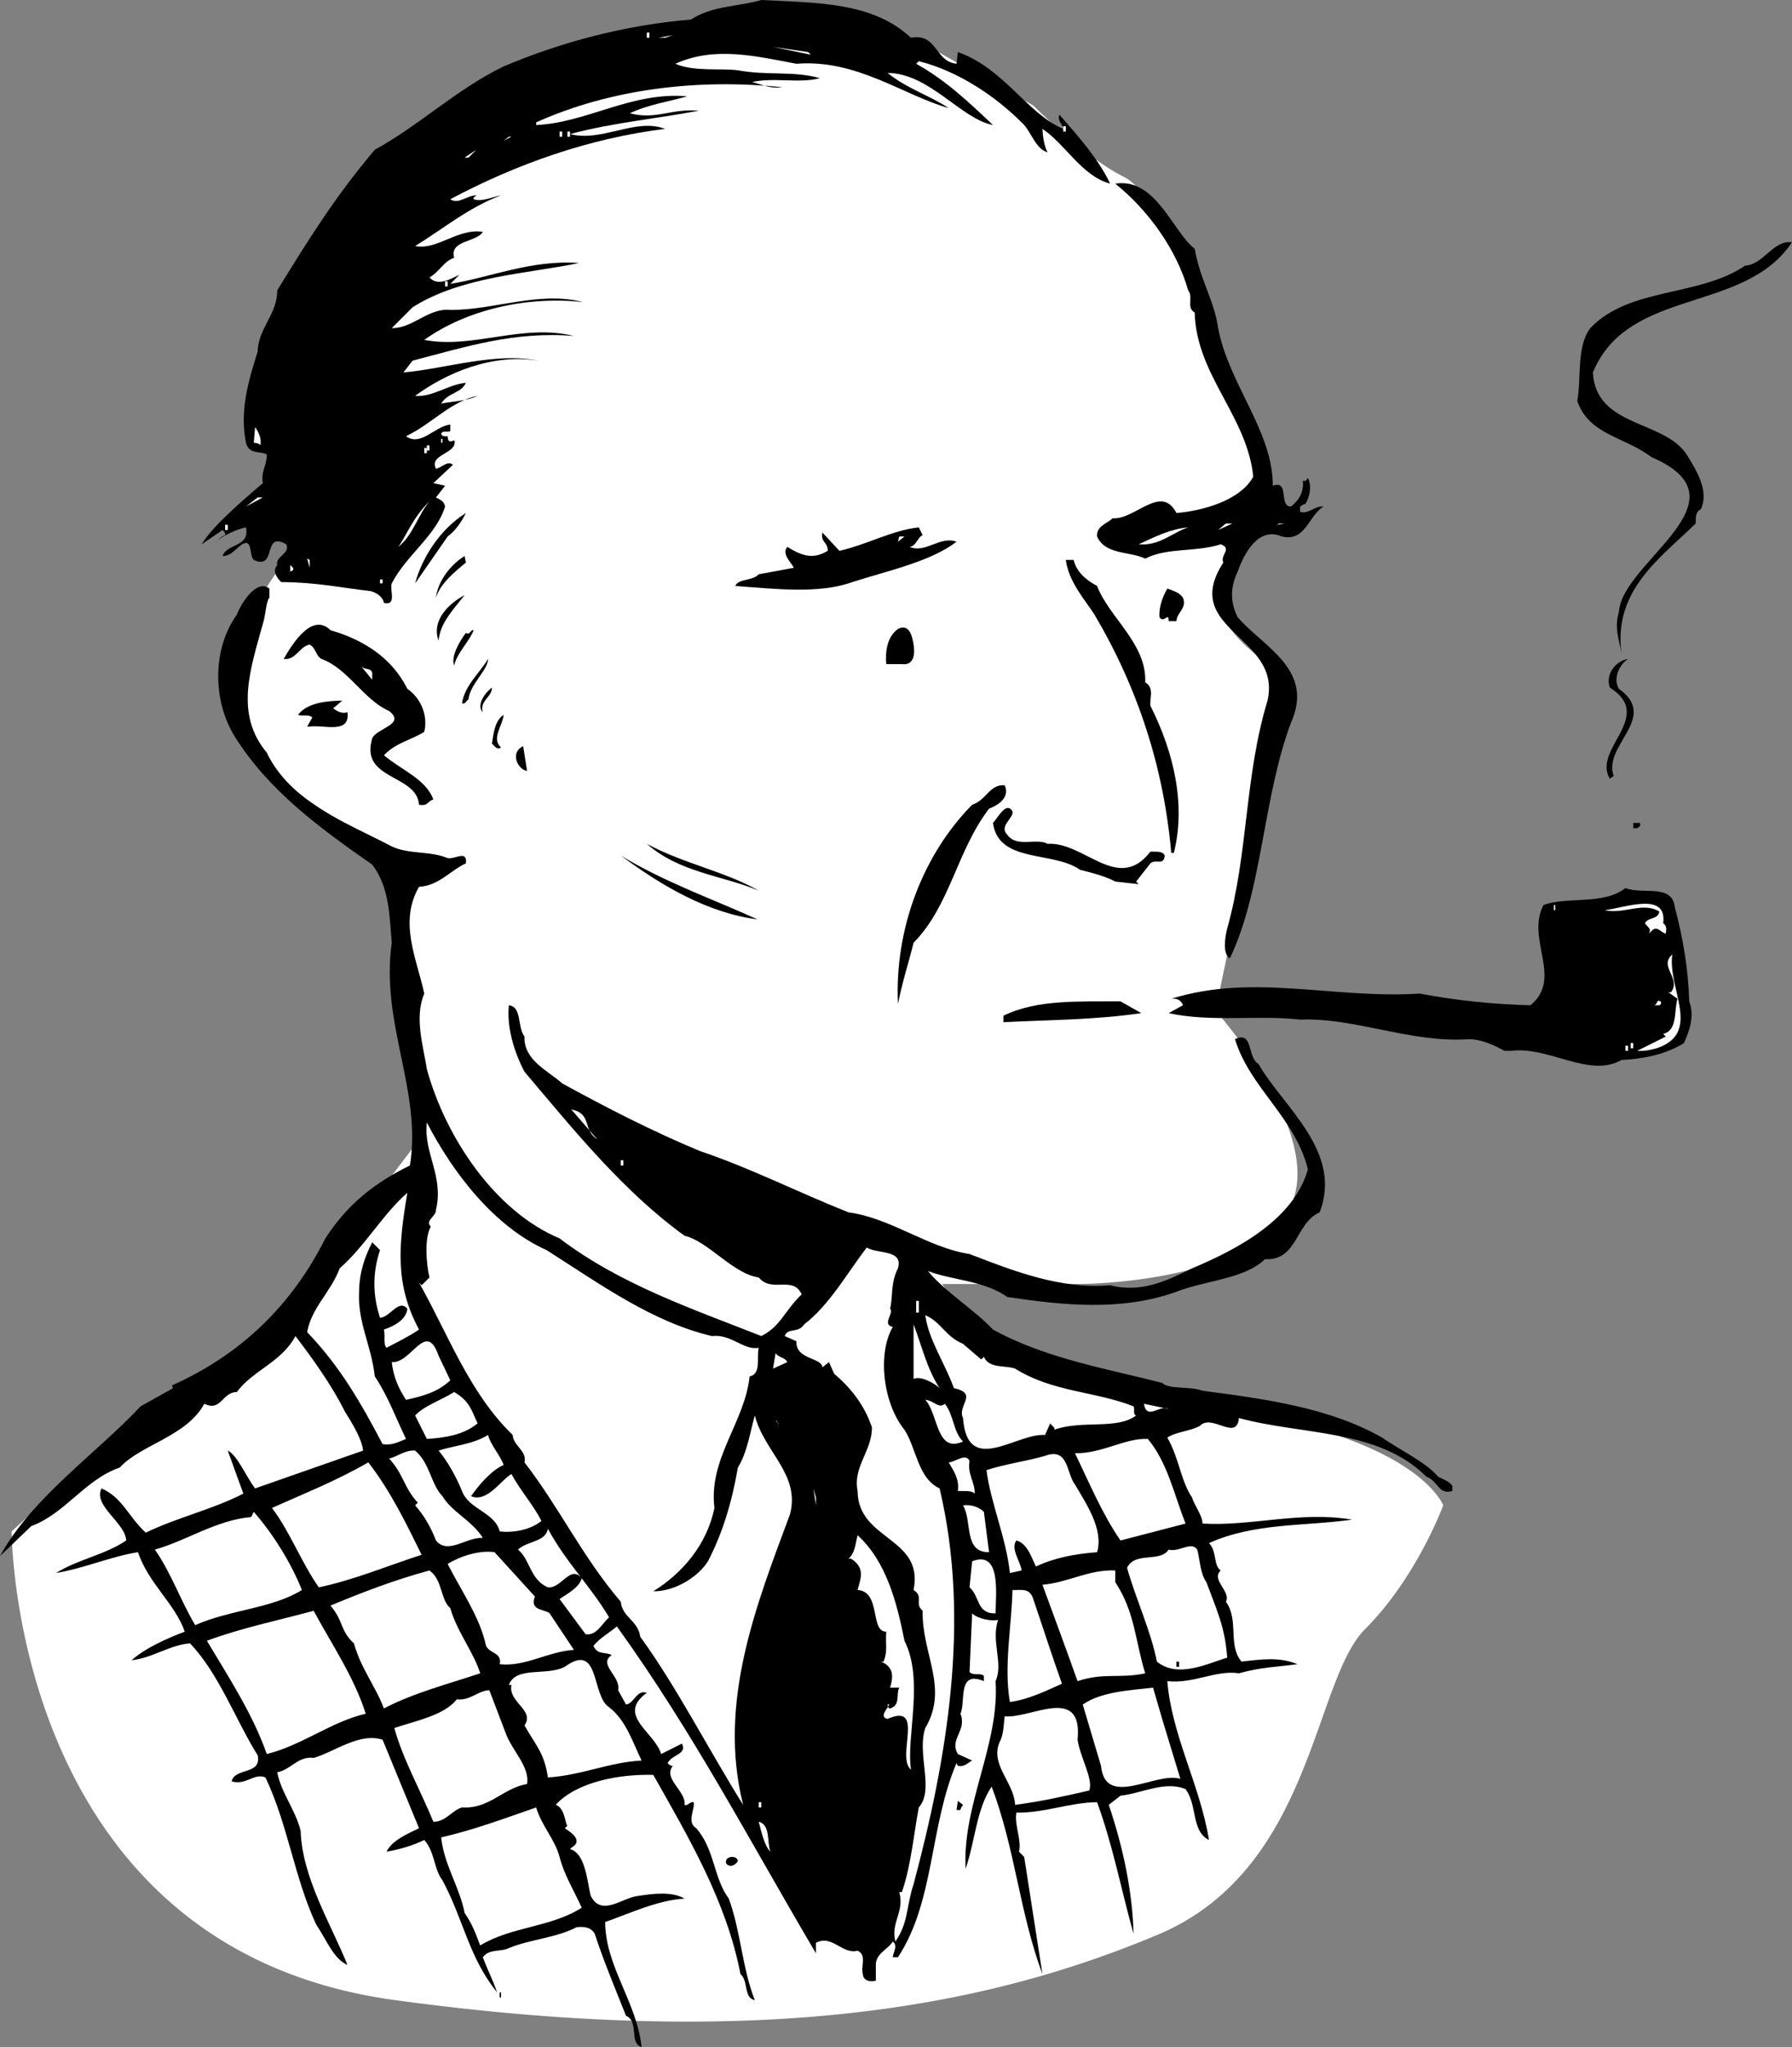 <svg xmlns="http://www.w3.org/2000/svg" width="137.699" height="157.199"><rect width="100%" height="100%" fill="#808080" stroke="none"/><path fill="#fff" d="M55.398 2.602s-20.023.023-26 19c-6.023 19.023-7.5 21.5-7.5 21.5s-4.523 5.523-4 10c.477 4.523 2.977 6.523 6 8.5a600.8 600.8 0 0 1 6.5 4.5l2.5 20.5-11 14.5-14.5 10.5-6.5 6s-.023 32.023 29.5 36c29.477 4.023 46.477.023 58.5-5 11.977-4.977 11.977-19.477 16-23.5 3.977-3.977 6-9.5 6-9.5s-2.023-5.477-18-7.5c-16.023-1.977-20.5-9.5-20.5-9.5h10.5s12.477.023 16-5.5c3.477-5.477-5.5-15.5-5.5-15.5l2-9.5 3-16.5s-5.023-2.977-4.5-5.5c.477-2.477 3-10 3-10l-4-10.5s-3.523-10.477-6.5-12c-3.023-1.477-7-5.5-7-5.5l-8-4.5"/><path d="M70 2.898c2.023-.375 1.824 1.829 3.5 2L73.602 4c3.523 1.227 5.324 4.727 8.097 5.898.028-.273-.472-.574-.3-1.097 1.425 1.625 3.027 3.426 3.902 5.3-2.176-.578-3.477-3.078-5.2-4.203.024.528.126 1.329.399 1.801-.977-.273-1.273-1.676-2-2.3-2.074-2.075-4.977-3.973-7.898-4.7l-.204.2c2.227 1.226 4.028 2.925 5.903 4.703-2.477-.477-4.875-3.977-8.102-4 1.528 1.222 3.227 1.722 4.7 2.699-3.473-.977-7.075-3.778-11.7-3.403-3.074-.574-6.273-1.375-9.3 0 1.425.625 3.527.329 4.8.5 2.324.426 4.227.028 6.301.602-1.477.426-3.574-.074-5.2.3.825.223 1.427.524 2.302.4-6.477-.677-13.176.124-18.903 2.698v.204c3.926-.176 7.324-2.579 11.602-2.204-1.477.426-2.977.625-4.403 1.301 2.028.528 3.125-.375 5.301-.199-3.273.625-6.676.926-9.898 1.8 2.523.626 5.023-1.277 7.3-.402-5.874.727-11.476 2.727-16.5 5.403.626.426 1.223-.278 2-.301-.078.125-.277.125-.203.3.625.223 1.426-.175 2.102-.3-2.477.926-4.375 2.523-6.602 3.898 1.727.329 3.227-1.375 5.204-1.097-.477.824-2.579.625-2.204 2-.773.222-1.171 1.125-1.898 1.5.625.722 1.625.125 2.3-.2l-.698.7c3.023-.477 6.222-1.875 9.898-1.602-3.977.824-9.074 1.028-12.8 3.403l-1.598 1.597c1.625.028 2.824-1.574 4.5-1.398 3.324.023 6.824-1.477 10.199-.602-4.176-.472-8.875.528-12.2 2.903 3.723.722 7.524-1.278 11.5-.301-4.578-.375-8.277.824-12.402 1.898l-.699.903c3.227-.278 7.023-1.579 10.398-.903-3.574-.574-7.074.926-9.5 2.7 1.329.124 2.528-.876 3.903-1-.375.828-1.375.726-1.903 1.601.727-.176 1.926-.176 2.801-.602-2.074.426-3.472 2.125-5.5 3.102 1.125.824 2.227-.773 3.403-.898v.5c-.176.125-.579-.079-.704.199.028.222.329.222.5.199.028.926.727-.176.5.7-.375.726-1.875.823-1.398 1.8.426-.074.926-.676 1.3-.3l-1.5 1.402.9.199-.7.898c.426.227.625.324.7.7-.677 2.226-2.973 3.726-4.098 5.902-.176.523.421 1.722-.602 1.5-.074-.477-.574-.778-1-.903-2.375-.273-4.074-.671-6.898-.699-.375-.375-.676-.875-.301-1.3-.176-.672 1.023-.876.699-1.598-1.875-1.074-.676 2.023-2.5 1.199-.375-.375-.074-1.676-.898-1.2-.477.325-.875.927-1.5.9.324-.973 2.125-.677 1.796-2.2-.671.125-1.773.625-2.296 1.102-.176.222.421-.477.699-.5.023-.176-.074-.278-.2-.403L15.5 41.801c.727-1.278 3.023-3.278 4.7-4.7-.177-.874.323-1.374.3-2.203-.477-.273-1.375.028-1.602-.898-.472-2.375.125-4.574.903-7 .023-1.773 1.523-2.875 1.5-4.7 2.324-3.777 4.426-7.175 7.5-10.8 3.426-1.875 6.324-4.676 9.898-6.398 4.426-1.875 9.324-3.176 14.403-3.602C54.727.426 56.727.523 58.5 0c4.227.227 8.523.125 11.5 2.898"/><path fill="#fff" d="m50.602 2.898 1.097-.199-.597.2zm-.902 0h.198V2.5H49.7v.398M62.3 4.2l-2.902-.598L62.102 4Zm3.598.3L67 4.7l-1.102-.2M81.7 10.102h.198v-.403H81.7v.403m-43 .698.402-.3h.199zm4.3-.3h.2v-.398H43v.398m.602 0h.199v-.398h-.2v.398M35.7 12.102l.902-.602-.602.602Zm0 0"/><path d="M91.8 19.102c.427 2.421 1.524 4.023 1.802 6.097.824 4.324 4.222 7.926 4.199 12.102 1.324-.477.426 1.625 1.398 1.597.625-.472 1.028-1.171.903-2 .222.125.324-.074.398-.199.324.625.125 1.528-.2 2-.175.028-.277.125-.402.2v.402c.625.222 1.125-.477 1.801-.403-1.176.727-1.375 2.727-3.199 2.301-1.773-.773-2.875 1.227-3.398 2.7-.579 1.226-.579 2.328 0 3.5 2.023 2.328 5.921 4.027 4.097 8.101-2.176 5.824-2.176 12.824-4.699 18.102-.574-.375-.375-1.579-.2-2.301 1.626-5.778 1.325-11.676 3.098-17.5 1.125-4.977-6.773-5.375-3.398-10.602-.273-.574.727-1.074-.2-1.398-1.976.625-4.073.222-5.8 1.097-1.176-.574-3.074-.273-3.7-1.699-.073-.773.723-.972 1.2-1.398 1.727.125 3.727-2.676 4.898-.403 2.028-.171 4.926-.972 5.903-2.796-.477-4.676-4.375-7.778-4.5-12.602-.676-.375-.074-1.176-.5-1.7-.875-3.073-2.977-6.073-5.602-8.198 3.125-.477 4.426 3.722 6.102 5m45.899-.5c-3.677 5.523-12.575 3.421-15.302 10 .227 4.222 5.426 3.625 7.204 6.296.824 1.329 1.722 2.829 1.097 4.204-.472.222-.375.722-.398 1.097-2.676 2.625-6.375 5.125-5.7 10-.175-1.074-.578-1.972-.203-3.199.227-3.875 10.227-8.574 2.5-11.898-2.074-1.579-4.773-1.676-5.699-4.301.324-1.778-.074-4.176 1-5.602 3.028-3.176 8.324-2.375 11.903-4.8 1.421-.075 2.125-1.973 3.597-1.797"/><path fill="#fff" d="M34.2 22h.198v-.398H34.2V22M20 34.2c-.074-.177-.375-.177-.5-.2l.102-1.2c.222.325.523.825.398 1.4m13.898-.2H34v-.3h-.102v.3m-1.098.602h.2v-.403h-.2v.403"/><path fill="#fff" d="M32.602 34.8h.199v-.402h-.2v.403m-13.703 4.097.903-.699h.398zM30.602 42c.523-.676 1.125-2.273 2.398-3.5-.875 1.023-1.273 2.625-2.398 3.5"/><path d="M35.8 39.398c-.374.727-.777 1.329-1.402 1.801l-2.5 3.602c.528-1.977 1.926-4.176 3.903-5.403"/><path fill="#fff" d="m93.602 40.7.597-.5h.5zm4.5-.4.199-.1h.398zm0 0"/><path d="M70.898 41.102c-.375.125-.472.824-1 .898 1.227.523 2.329-.875 3.602-.398-1.977 1.523-5.273 2.222-8 3.097-2.574.926-5.875.528-9 .301.227-.574 1.324-.375 1.8-.898l2.7-.5c-.176-.375-.977-1.079-.5-1.602 1.023.625 1.926 1.023 3.102.3.023-.675-.579-.675-.403-1.402l1.301 1.403c2.125-.477 4.023-1.574 6.102-1.801l.296.602"/><path fill="#fff" d="M91.3 40.5c-1.277.426-2.175 1.426-3.8 1.3 1.227-.573 2.426-1.175 3.8-1.3m-74 .2h.2v-.4h-.2v.4m51.7.902.102-.403h.398Zm0 0"/><path d="M35.8 43.2c-.874.726-1.976 1.624-2.3 2.698.125-1.171 1.023-2.472 2.2-3.199l.1.5"/><path fill="#fff" d="m23.8 43.602-.198-.704.199.102Zm0 0"/><path d="M82.5 43c.227.926.926 1.523 1.8 2 .927 2.426 3.825 4.426 3.7 7.398.727.426.324 1.227.398 1.801 1.829 3.625 2.727 7.625 1.801 11.301H90c-.574-6.574-2.574-12.676-5.898-18.3-.676-1.075-1.977-2.473-2.204-4.2h.602"/><path fill="#fff" d="m22.5 43.8-.2.098v-.5c.126.125.325.227.2.403"/><path d="M20.7 45.2v.698c-.274.329-.274 1.329-.5 2-.973 3.528-2.177 6.926.3 9.903 1.824 3.824 6.227 5.426 9.602 7.199 1.324.625 2.921.324 4.296.898.528.125 1.528-.671 1.403.403-1.176.523-2.074 1.722-3.602 1.8-1.574 2.723-.176 5.524.403 8.2-.778 1.824-.079 4.023.199 5.8 1.426 5.223 5.222 10.922 10.199 13 4.625 3.524 10.227 5.422 15.5 7.5 1.523-.777 1.727-1.874 3.102-3.203-.676-1.472-2.278-.074-3.301-1.296-1.977-.278-3.875-2.778-5.7-3.204-4.675-3.375-8.476-8.074-12.3-12.597-.778-1.477-1.375-3.375-1.2-5.102 1.024.125.626 1.625 1.2 2.403-.074 1.824 1.824 2.625 2.898 3.597 3.324 1.824 7.028 3.727 10.602 5.2 3.926 1.328 7.426 3.124 11.398 4.703 3.227.421 6.125 2.722 9.301 3.199 3.426 1.324 7.023 2.722 10.8 2.398 2.427.625 4.427-.375 6.302-1.3 3.523-1.473 7.824-3.774 8.898-7.598-.977-3.977-4.477-6.278-5.602-10 1.426-.676.926 1.426 1.801 1.898 1.824 3.227 6.528 6.727 4.7 11.403-1.876.824-1.672 3.722-4.2 3.597-1.574 1.528-4.574 1.625-6.8 2.5-4.274 1.528-8.774 1.028-13 .403-1.774-1.278-4.274-1.278-6.098-2 1.222 1.523 3.625 3.023 5 4.5 4.023 2.222 8.824 3.023 13 4.097.523.528 2.125.227 3.097.602 4.829.625 9.829 1.324 13.801 3.597 1.324.926 3.426 1.926 4.301 3 .426.227.824.329 1.102.704v.398c-1.079.324-1.079-.773-2-1.102-3.676-3.671-9.477-3.171-14.403-4.5-.176 1.829-2.074-.375-3 .602-.773.426-1.773.426-2.5.898.926 1.625 1.028 3.329 1.903 4.602.125.523.824 1.426.796 2 3.727.227 7.528-.977 11.5-.3-3.773.527-7.472.226-11 1.8.625.625.329 1.727.903 2.102-.778.722.824 1.625.398 2.398 1.028 1.426.125 3.324 1.2 4.602 1.527-.176 2.925-.375 4.3.199-1.676.222-2.773.222-4.5.699-1.773-.273-3.472.824-5.5.602.324 4.125 2.528 8.023 3.2 12.199-1.376-.676-.876-2.676-1.797-3.903-1.579-.671-3.375.329-5 .5l-.903.704c1.125 3.324 1.824 6.722 1.903 9.898-.875-3.074-1.579-6.773-2.801-10.102-2.176.028-3.977.829-6.2.801-.175.926.422 2.125.2 3l.398.403 1.403 9c-1.778-4.778-2.079-9.579-3.903-14.403-1.176 1.727-1.273 4.227-2 6.301-.273-4.875 2.625-9.574 2.301-14.398.625-1.375-.375-3.079.2-4.704-.473.125-1.575-.074-2-.5l-.2 4.5c.324.329.824.028 1.102.301v.403c-2.079-.875-1.375 1.625-1.801 2.5.523 1.324-.875 1.921-.2 3.097l1.098.5c-.273.125-.574.528-1.097.403l-.102-.204c-2.074 4.829-1.676 10.625-4.5 14.903h-.398c.023-.375.421-.875 0-1.2-.375.626-1.375.922-1.301 1.899v1.102c-.375.125-.977.023-1-.5-.176-.579.324-1.477-.403-1.801-1.171.324-1.972-1.278-3.199-.602V150c-5.074-8.574-9.375-16.875-15.3-25.102-.473.426-1.376.926-1.797 1.5.324.727.921.426 1.398.704-1.074.722.727 1.625.5 2.699l.602 1.097c.625-.074.824-1.171 1.597-.898-2.375 1.727.625 3.023 1.102 4.7l1.597-.802c.426.829-.773.829-1.097 1.5.125.125.222.227.398.204-.773 1.023 1.028 1.921.903 3 .222.125.421-.278.699-.204.125.528-.574 1.528.199 2 1.426 1.625 1.324 3.829 2.5 5.403.926 2.523 1.023 5.324 2 7.8-.875-.175-.477-1.476-1.102-2-1.074-5.578-3.972-10.476-6.699-15.3-2.574-.074-5.875.523-7.5 2.3.727.223.727 1.524.903 1.598l-.204.2c.329.226 1.528.925.5 1.5l-.097.101c1.222.324 1.324 2.625 1.597 3.602.829 1.625 2.426.125 3.602 0 1.125-.176 2.625-.375 3.602.199-2.079.125-4.176 1.125-6.102 1.8.023 3.422 2.426 6.126 2.8 9.598-.976-.273-.175-1.972-1.198-2.398-.778-1.977-1.676-4.074-2.403-6.301-.273-.477-.773-.574-1.398-.5-1.574.824-3.574.926-5.2 1.602-.675.324-1.476.023-2 .699.422 1.125.723 1.625 1.098 2.699-2.176-2.676-2.574-5.574-4.199-8.602-.676-.875-.574-2.171-1.398-3.097-.875.426-1.875.722-2.903.898.426-.875 1.625-1.375 2.5-1.8l-2.8-6.797c-1.774-.579-3.672.921-5.297 1.398-1.176-.176-1.778.926-2.801 1.102.324 1.625 1.426 2.921 1.8 4.5.126 3.625 2.325 7.125 3.598 10.296-1.074-.472-1.574-1.875-2.398-3.097-1.676-3.574-2.176-7.676-3.903-11.301-.875-.375-1.472.625-2.597.3.222-1.073 2.324-.476 2-2-1.676-2.675-2.977-6.277-5.2-8.6-1.578.124-2.874 1.124-4.5 1.3 1.126-.977 2.723-1.676 4.098-2.2-.773-2.175-2.773-3.675-3.597-6.1-2.079.323-4.079 1.226-6.301 1.6 1.722-1.073 3.722-1.374 5.398-2.5-.074-1.374-2.574-2.675-1.898-4 1.625.723 2.023 2.126 3.398 3.4 2.426-1.177 5.125-1.774 7.5-3l-1.199-3.302c.727.329 1.426 2.028 2.102 2.903l8.296-2.903c-.074-.875-.875-2.171-1.398-3-.977-1.972-2.477-4.074-3.8-5.796-1.075 2.023-3.274 2.625-4.5 4.296-1.177.028-1.177 1.528-2.5.903-1.376 2.523-4.876 3.125-6.5 4.898-2.677.926-4.177 3.528-6.802 4.5L0 119.5c2.426-4.477 7.523-7.977 10.8-11.5l2.5-1.398-.1-.204c5.323-2.375 9.226-6.171 11.8-11.296 1.727-2.676 3.824-4.278 6.5-5.602.926-5.773-2.273-10.875-1.398-17.102-.176-2.074-.176-4.273-1.5-6C24.625 63.625 20.625 60.727 18 56.5c-1.676-2.773-1.676-6.676.2-9.3.323-.876 1.527-2.774 2.5-2"/><path fill="#fff" d="M29.2 44.8h.198v-.3H29.2v.3"/><path d="M90.898 45.898c.329.829-.472 1.125-.5 1.801h-.597c.023-.773-.375.227-.7-.3-.078-.672.223-1.575.598-2.2.625.227.926.324 1.2.7M35.7 45.7c-.876 1.124-1.876 2.124-2 3.5-.575-1.575.823-2.876 2-3.5m-10.302 2.698c2.528.727 4.727 2.125 5.903 4.5.926.625 1.625 1.926 1.3 3.301-.976.625-2.175.824-3.101 1.801 1.324 1.125 3.227 1.824 3.8 3.398-.476.125-.374.528-1.1.403-.177-2.375-4.575-1.875-3.598-5.102.324-.773 2.625-1.074 1.296-2.097-1.972-.875-3.171-3.278-5.199-4-.472-.278-.375-.778-.898-1.102-.778.125-1.074 1.227-2 1.102.722-1.278 2.222-3.579 3.597-2.204M70.2 49.5c.124.727.027 1.625-.9 1.5h-1.198c-.079-.875.023-2.074.898-2.7.926-.476 1.125.723 1.2 1.2m-33.802-1.102c-.375.926-1.273 1.727-1.5 2.704-.273-.676.426-1.875.903-2.5.324.222.324-.278.597-.204M36 53.7c-.176.124-.273.425-.5.3.227-1.375 1.324-2.273 2-3.398.023.824-1.375 1.921-1.5 3.097m88.398-.801c3.125 2.227-1.273 4.329-.398 6.704-.074.023-.176.125-.3.199-1.376-2.278 3.527-4.778 0-7-.376-1.074.527-2.074 1.402-2.2-.676.422-1.176 1.524-.704 2.297"/><path fill="#fff" d="M28.602 51.7v.5l-.903-1.098c.324.421.824.125.903.597"/><path d="M37.102 54.7c-.477-.473.023-1.376.699-1.9.023.723-.977 1.024-.7 1.9m-11.499-.302c.324.227.625.426 1.097.301.227 1.727-1.875.926-2.898 1.102h-.2l.399-.7c-.273-.277-.773-.078-1.102-.203.727-.972 2.329-1.074 3.403-1.097l-.7.597m12.899 3c-.273.227-.477-.074-.7-.296.126-.778.223-1.778.9-2.204-.075.829-.973 1.829-.2 2.5m2 1.802c-.676-.075-1.375-1.376-.3-1.9l.3 1.9m36.7 1.1c.425.927-.473 1.524-1.2 1.802-2.477 3.222-2.977 7.421-5.8 10.296-.376 1.528-.876 3.028-1.2 4.704-.273-5.778 1.926-11.477 5.7-15.301 1.124-.375 1.323-1.574 2.5-1.5m.6 1.999c.126.524-1.073 1.126-.402 1.802.727 1.023 2.227.222 3.102.699 2.824-.176 5.426 3.824 7.898.597.426.028.926-.074 1.102.301-.074.824-.676.227-1.102.602l-1.097 1.398.199.2-1.8-.2c-.677-.375-1.774-.676-2.7-.898-2.074-1.477-6.273-.477-6.7-3.602.427-.472 1.024-1.676 1.5-.898m48.2.899c.125.226-.074.323-.2.402h-.3v-.403h.5m-67.7 5.199c-2.777-1.171-6.073-1.375-8.6-3.597 2.823 1.523 6.027 2.125 8.6 3.597m-.1 2.204c-3.774-.477-7.376-2.579-10.5-4.903 3.323 2.028 7.027 3.324 10.5 4.903m70.5-.902c.624 2.323 1.027 4.726 1.1 7.198.427 1.125.024 2.227-.402 3.204-1.472.921-3.273 1.222-4.796 1.296-2.477 1.426-5.579-1.074-8.5-.699h-.5c-.676-.375-1.676-.875-2.704-.898-4.472.324-8.773-1.676-13-1.5-3.171-.375-6.875.222-10.097-.5l1.097-.602c-.074-.273-.375-.574-.898-.5 6.324-1.972 12.426.028 19.102-.398 2.722.523 5.625.824 8.5.898 2.523-2.074-.375-5.074 1-7.699 1.824-.676 4.625.023 6.296-1.3 1.329.527 3.625-.376 3.801 1.5"/><path fill="#fff" d="M127.8 70.898c.325.227.223.528.2.801-.375-.074-.676-.676-1.102-.199l-.199.2c.227-.376-.074-.473-.3-.802.226-.472 1.027-.273 1.101-.898-1.273-.773-2.676.227-4.2-.102 1.524-.171 4.825-1.472 4.5 1m-8.402-1h.102V69.5h-.102v.398M127.3 80.5c-.476.125-.874.227-1.5.2l2.2-1.098-.2-.204c1.126-.273.825-1.773 1.098-2.699l-.699-.5h.2c.828-1.074-.973-1.972.101-2.898-.375 2.625 2.324 6.023-1.2 7.199"/><path d="M87.7 77.8c-3.473.524-7.274.524-10.598.7V78c2.625-1.273 5.824-1.074 9-1.102l1.597.903"/><path fill="#fff" d="M127.602 76.898c.125.227-.102.301-.102.301h-.398c.324-.074.125-.472.5-.3M125.3 80.5h.2v-.398h-.2v.398m-.402.2h.204v-.4h-.204v.4m-79 6.8-2-2.3c1.625.323.829 1.527 2 2.3M42 96c4.125 2.625 8.125 5.523 12.7 6.602 1.527-.176 2.425 1.125 3.6.898-.175.727.223 2.023-.698 2.2-.375 3.527-3.176 6.323-2.704 10.1-.574 2.825-2.472 5.024-4.699 6.4 1.625.027 3.426-1.075 4.2-2.302 1.124-2.171 1.828-4.472 2.3-7.199.727-1.176.926-2.676 1.301-4 .727 2.824 3.523 4.528 2.7 7.602-2.575 6.926-5.575 14.426-3.598 22.3-2.676-4.277-5.176-9.175-7.903-12.902-.176-1.273-1.375-1.472-1.5-2.699-2.972-3.477-4.676-7.176-7.398-10.7.222-.874-.875-1.277-.903-2.1-3.375-3.274-4.972-7.774-7.199-11.7l.2.2.601-.598c-.273-1.176-.375-3.079.102-3.903-.477-.472.421-.773.398-1.3.625-2.575-.977-4.376-.7-6.7 2.024 3.926 5.223 8.028 9.2 9.801m5-7.2.398.302L47 88.8m.7.7h.198v-.398H47.7v.398m-16.4 2.102c-.675 4.023-.976 7.023.9 10.5-.774.523-1.575.921-2.5 1.398-.274-.273-.075-.875-.2-1.398.824-.278 1.727-.778 1.8-1.602-.675-.773-1.277.625-2.1.7-.575-1.774-.575-3.473 0-5.2l-.598-.602c-.579 1.125-.977 2.329-1 3.602-.176 2.523.921 4.227 1.199 6.7 1.023 1.527 1.625 3.226 2.398 4.8-.574.227-1.074.523-1.8.398-1.672-3.171-3.274-5.972-5.797-8.597.324-1.875 1.824-3.074 2.5-4.903 1.921-1.671 3.324-4.171 5.199-5.796M69 97.398c-.574 1.125-.375 2.125-.602 3.102.329.324-.671 1.227.204 1.398-1.176 2.028-.778 5.829.898 7.903.926 1.426 1.023 3.722 2.7 4.5 2.425 10.222.527 20.926-2 30.398-.575 1.727-.376 2.926-1.4 4.403-.374-1.477.723-2.278.302-3.801h.199c.722-2.074.926-4.574 1.3-6.5 1.223-1.375-.175-4.074.5-6.102 1.825-3.074-.277-5.676-.203-9-.671-.574.125-1.074-.699-1.597.824-4.079-4.273-3.778-4.3-7.602-.376-1.875 1.124-3.074 1.101-4.898-.574-1.676-1.574-2.977-2.898-4.102l-.403-.898-.5.398c-.074-.773-2.074-.574-2-2l-.898-.398c.222-.676 1.023-.176 1.5-.903 1.926-1.472 3.324-3.972 4.8-5.898.825.523 2.825.125 2.399 1.597m1.398 2.5h.204v.903h-.204v-.903M74 103.2l1.398 1.198.204-.199c.421.926 1.625.625 2.398.903 2.926 1.824 6.125 1.722 9.102 2.898.125.227-.079.625.199.7-1.477 1.124-4.176.323-6.301 1.1.125-.175-.176-.277-.3-.5l-.4.9c-2.175-.177-5.976 3.226-6.3-1.302-.477-.972 1.227-1.875-.7-2.296-.675-1.875-1.976-3.778-2.198-5.602 1.222.523 1.523 1.625 2.898 2.2"/><path fill="#fff" d="M72.2 106.602c-.376-.375-1.473-.977-2-.704V101.7c.624 1.625 1.027 3.426 2 4.903M34.602 106c-.977.926-2.176 1.227-3.403 1.5-.574-.875-.972-1.773-1.097-2.898 1.523.125 2.625-3.278 3.597-.5l.903 1.898m25.898-1.398-1.102.5.204-1.204c.125.329.722.329.898.704M36.7 109.3c-1.075.927-2.677 1.126-3.9 1.2l-.902-1.8c.727-.774 2.028-1.177 3-1.802 1.227.727 1.329 1.426 1.801 2.403m35.903-1.501c.722.927.625 2.126 1.398 2.9-2.074.925-1.875-2.075-2.898-3.2.625.023 1.023.727 1.5.3m17.198.4c-.675-.376-1.675.925-1.902-.4l1.903.4M59.8 109.3c-.073.825.126-.175-.198-.198l.199.199M38.7 112.5c-.973.426-1.973 1.625-2.5 2.398 1.226.528 2.323-1.273 3.1-1.699.723 1.324 1.723 2.426 2.302 3.602-.875.722-2.278.926-3.204.8-.375-1.476-2.375-1.675-2.898-3.101-.477-1.176-1.176-2.375-1.8-3.102 1.124-.375 2.624-.472 3.8-1.199.227.824.926 1.528 1.2 2.301m52.402 4.5-5 1.3c-1.375-1.976-2.375-4.374-3.5-6.698 2.125.023 3.824-1.176 5.597-1.102 1.528 1.824 2.028 4.324 2.903 6.5M34 114.898c.727 1.227 2.227 1.829 3.102 3.204-1.278-.079-2.676 1.324-3.602.199-.375-.977-.875-1.875-1.602-2.7l.204-.203c-1.079-1.171-1.079-2.171-2.204-3.398.528-.074 1.227-.676 2-.602 1.125.926 1.227 2.625 2.102 3.5m40.898-.198c-.273-.274-.875-.177-1.296-.2.125-.875-.278-1.477-.704-2.2.426.024 1.329-.777 1.602-.1-.176 1.027.426 1.624.398 2.5m7.704-.7c.824 1.426 2.222 3.426 1.699 5.2-1.676.124-3.278.425-4.7 1.1-.374-.777-.675-1.777-1.5-2-.476.626.325 1.626.399 2.302l-.898.199c-.278-2.676-1.477-5.375-1.801-7.903 1.426-.472 3.023-.671 4.5-1.097 1.824-.676 1.625 1.324 2.3 2.199m-50.203 5.398c-2.574.829-5.171 1.926-7.898 2.5-1.273-1.773-2.273-4.375-3.602-6.097 2.625-1.176 4.926-2.074 7.403-3.5 1.722 2.222 2.926 4.722 4.097 7.097m30.302-3.796-.2-1.301.2.699Zm12.902.5.398 3.097c-1.977.028-1.273-2.375-2-3.597.625-.079 1.227.125 1.602.5m-52.402 6c-2.274 1.421-5.575 1.523-8.2 2.699-1.074-1.778-1.875-4.074-3.102-5.801 2.426-.676 4.727-2.273 7.403-2.5l.199-.398c1.426 1.625 2.824 3.824 3.7 6m23.6 2.098c-.573.527-.976 1.425-1.8 1.3l-2-2.7c.523-.374 1.523-.874 1.7-1.6-.876-1.075-1.575.823-2.598.698-1.375-.574-1.375-2.171-2.301-2.898.722-.676 2.125-.574 2.3-1.602 1.422 2.625 3.223 4.329 4.7 6.801M69.5 126c1.523 3.023.125 7.324.5 9.898-1.176-.972 1.125-5.171-1.8-3.898-.876-.176.527-1.273 0-1.102.027.227.124.329.198.301.829-.273.426-1.074.704-1.597h-.704c.227-.778.329-1.579-.699-2h.2c.328-.875.124-1.278.203-2.301-1.278.023-.375-3.074-2.204-3.2.227-.874.625-1.675-.5-2.402H65.2c.528-.472.528-1.176.7-1.8 2.226 2.027 3.027 5.226 3.601 8.101m23.199-4.5c.823 2.227 1.425 3.426 1.6 5.8-1.476.427-3.777 1.626-5.402.302-.472-2.375-1.574-4.676-2.296-7.204.625-1.273 2.523-.375 3.199-1.398.824.227 1.722-.676 2.199 0 .227.926.227 1.824.7 2.5m-51.598 1.102c-.477 1.222 1.023.921 1.199 1.398l1.8 2.7c-1.976.124-3.777 1.323-5.703 1.1.227-.976-.972-.777-1.097-1.6-.477-2.075-1.875-4.075-2.903-6.098.926-.579 2.426-1.079 3.602-.903l3.102 3.403m35.398 1.296c-1.477.028-1.176-1.273-2-2l.2-2c2.226-.875 1.823 2.426 1.8 4m9.2-2.398c1.527 2.324 1.527 4.523 2.3 7-1.977.426-3.176-.074-5.2.602-.874-2.477-1.777-4.875-2.698-7.403 2.023-.176 3.523-1.176 5.597-1.097v.898m-51.097 2c.523 1.824 1.824 3.426 2.296 5-2.472.824-5.171 1.523-7.398 2.7-.676-1.774-1.773-3.075-2.3-5-1.075-.973-.774-1.677-1.802-2.9 2.329-.976 4.926-1.976 7.602-2.698 1.023.722.824 2.222 1.602 2.898m44.796-.7c.727 2.126 1.426 4.325 2.204 6.5-1.176.524-2.579 1.223-4 1.4-.477-2.677.125-5.774.199-8.598.722.023 1.324-.176 1.597.699m-55.296.899c1.421 2.624 3.125 5.124 4 7.902-2.676.625-4.875 2.421-7.602 3.097-1.074-3.074-2.977-5.972-4.602-8.699 2.625-.977 5.528-1.574 8.204-2.3m22.698 7.402c1.325 1.023 1.825 2.722 2.5 4.097-2.476.125-4.573 1.125-7.198 1.301-.278-1.875-.875-2.375-1.801-4 .824-1.176-1.278-1.773-1-3.102h-.2c.524-1.472 2.922-.671 4.297-1.398 2.727-1.977 2.028 2.227 3.403 3.102"/><path d="M90.398 128h.204v-.398h-.204V128"/><path fill="#fff" d="m89.3 132 1.4 4.602c-1.876-.579-5.774 2.324-6.098-1l-1.403-4.704c1.426-.972 3.426-1.074 5.403-1.296L89.3 132m-50.402 1.2c.528 1.323 1.829 2.527 1.602 3.8-1.875.324-2.875 1.926-5 1.8-.773.223-1.273 1.126-2.2 1.098-.976-2.375-2.374-4.875-3-7.199 1.723-.574 3.825-.972 4.802-2.199 1.023.125 1.625-.676 2.5-.7l1.296 3.4m43.902.402c.223 1.421 1.223 3.023.9 3.898-1.876.426-3.575.824-5.7 1.102-.074-1.778-2.074-3.176-1.102-5 .227-.579.227-1.176.301-1.801 1.926.222 6.028-2.477 5.602 1.8"/><path d="M74 138.602c-.074.125-.176.222-.2.398h-.3l.102-.7.398.302"/><path fill="#fff" d="M43 142.602c.324 1.324 1.125 2.625 1.7 3.898-2.376 1.523-5.376 1.426-7.802 2.898-.375-.972-.574-1.574-1.199-2.5-.375-1.972-1.574-3.671-1.8-5.796 2.527-.579 4.925-1.477 7.3-2.301.426 1.426 1.426 2.426 1.801 3.8m15.3-3.801h.2v-.402h-.2v.403m.9 3.399c-.473-.473-.677-1.473-.9-2.302.927.227.626 1.625.9 2.301"/><path d="M56.7 142.898c-.075.227-.575.625-.9.204-.175-.579.825-.676.9-.204m-18.302 10.5h.102V153h-.102v.398"/></svg>
